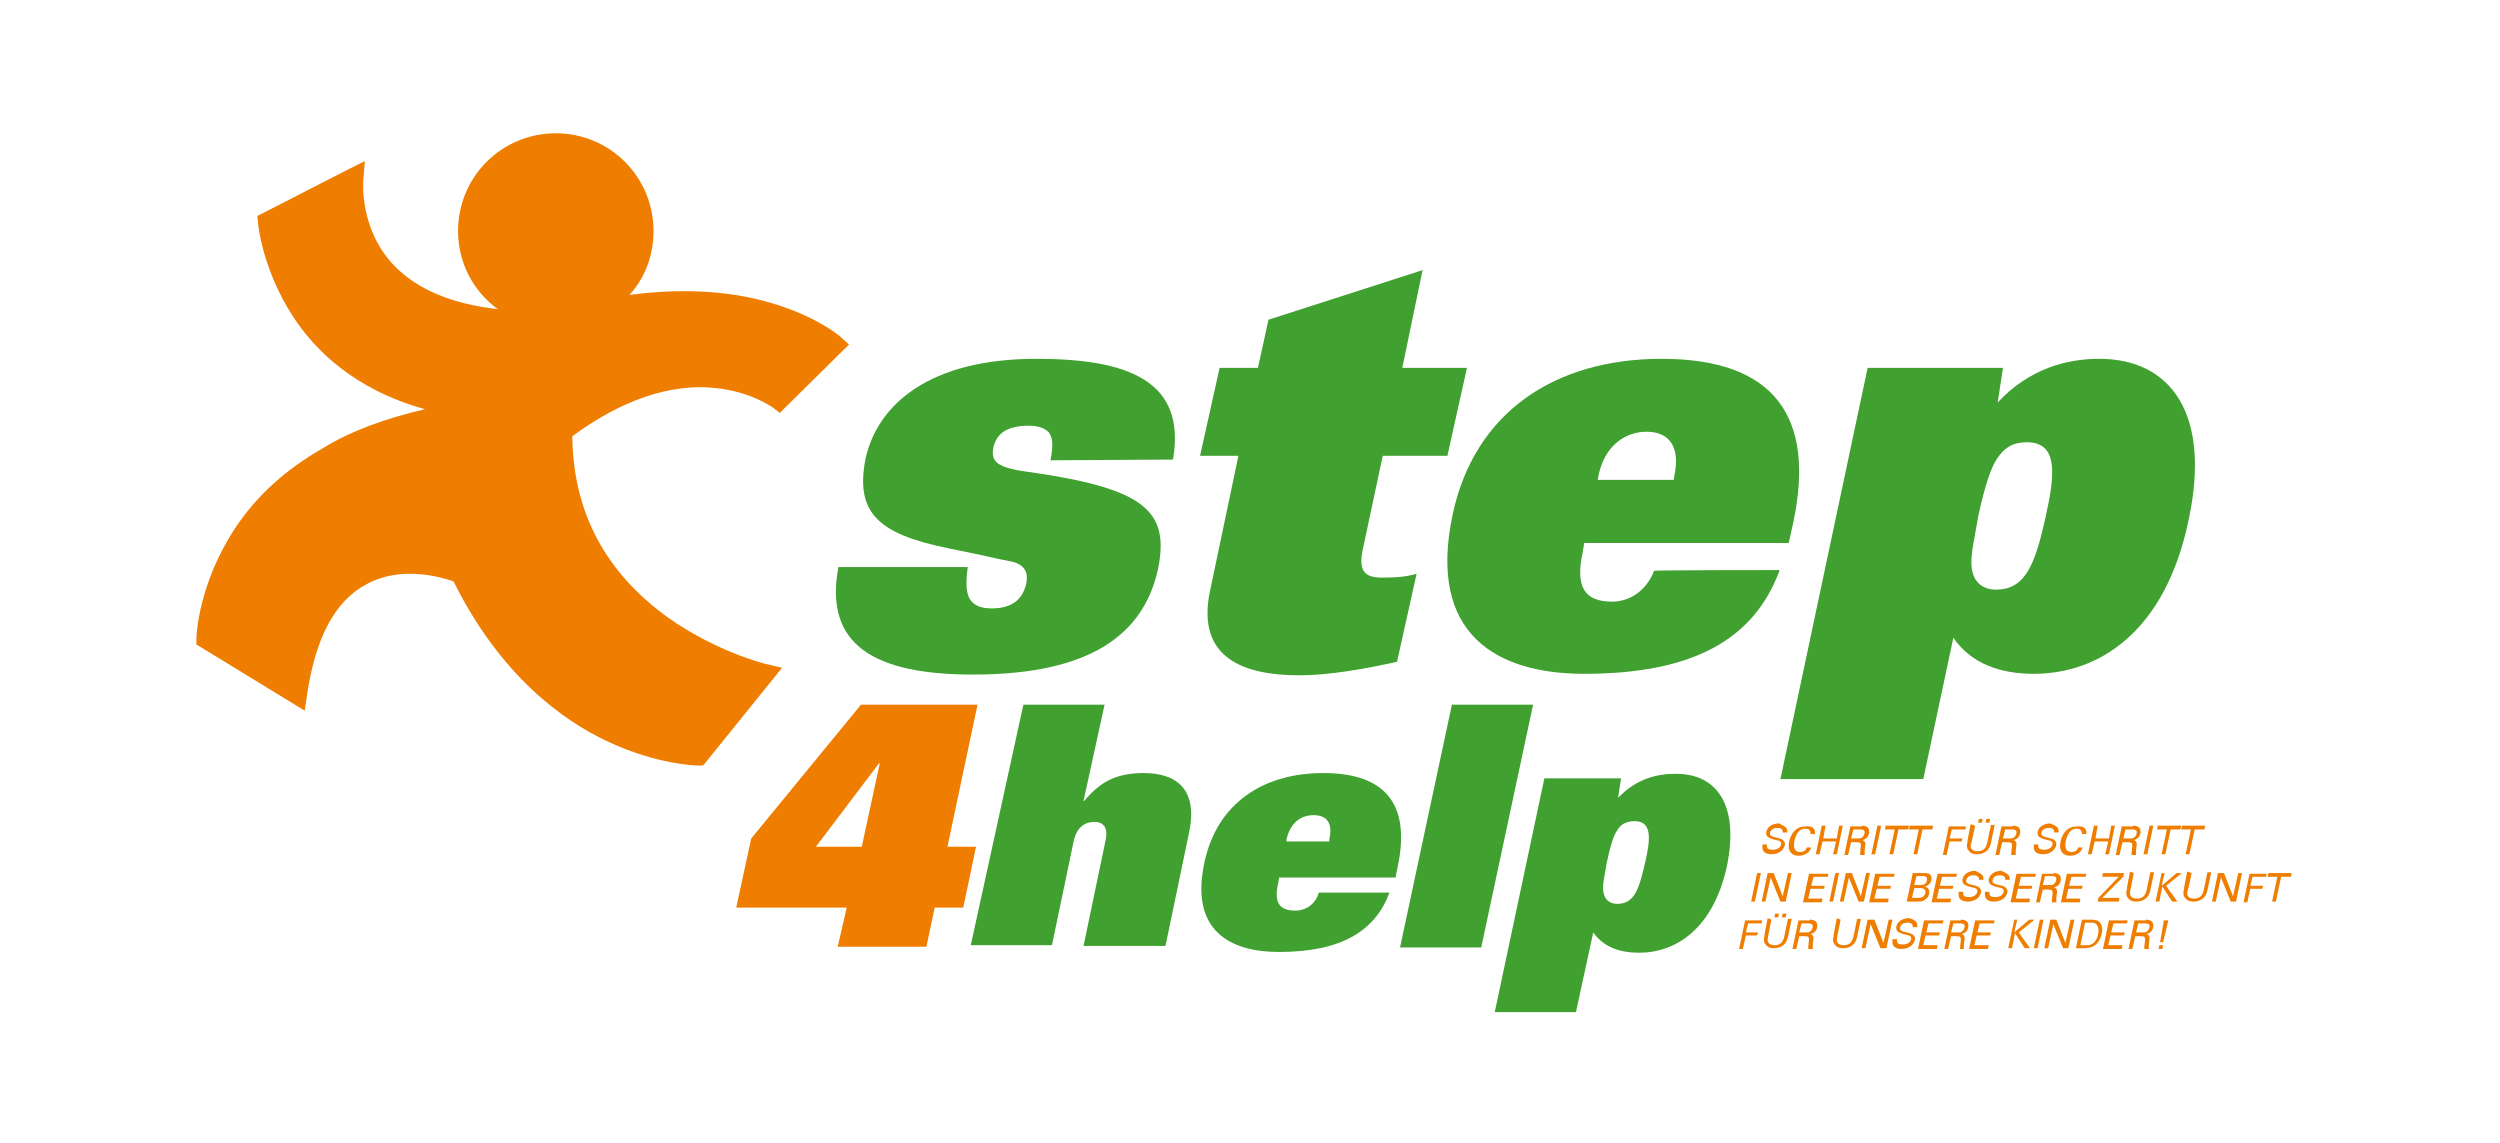 <?xml version="1.0" encoding="UTF-8" standalone="no"?>
<svg xmlns="http://www.w3.org/2000/svg" xmlns:xlink="http://www.w3.org/1999/xlink" xmlns:serif="http://www.serif.com/" width="100%" height="100%" viewBox="0 0 280 128" version="1.1" xml:space="preserve" style="fill-rule:evenodd;clip-rule:evenodd;stroke-linejoin:round;stroke-miterlimit:2;">
    <rect x="0" y="0.5" width="280" height="128" style="fill:none;"></rect>
    <g transform="matrix(0.842,0,0,0.842,22,10.128)">
        <g>
            <path d="M113.6,49.2C114,47.2 113.9,46.2 113.4,45.5C112.8,44.9 112,44.6 110.7,44.6C107.6,44.6 106.4,45.8 106,47.5C105.7,49.3 106.2,50.2 111.1,50.8C126.1,53 129.5,55.9 127.9,63.7C126,72.3 119,77.7 103.3,77.7C90.4,77.7 83.4,73.9 85.4,63.4L102.6,63.4C102.3,65.6 102.4,66.9 102.9,67.7C103.5,68.6 104.5,68.9 105.8,68.9C108.8,68.9 110,67.4 110.4,65.5C110.6,64.3 110.4,63 108.1,62.6C106.9,62.4 105.5,62 100,60.9C90.7,59 87.6,56.2 89,49C90.6,41.7 97.6,35.7 111.7,35.7C123.9,35.7 131.7,38.6 129.9,49.1L113.6,49.2Z" style="fill:rgb(64,160,48);fill-rule:nonzero;"></path>
            <path d="M138.6,48.6L133.5,48.6L136.1,36.9L141.2,36.9L142.6,30.5L163.1,23.9L160.4,36.9L169,36.9L166.4,48.6L157.8,48.6L155.2,60.8C154.5,63.8 155.3,64.8 157.6,64.8C159,64.8 160.5,64.8 162.3,64.3L159.7,76C155.2,77 150.5,77.8 146.7,77.8C139.3,77.8 133,75.5 134.8,66.7L138.6,48.6Z" style="fill:rgb(64,160,48);fill-rule:nonzero;"></path>
            <path d="M210.6,63.8C207.3,72.8 199.4,77.6 184.6,77.6C173,77.6 163.7,72.4 167.1,56.4C170,42.8 180.7,35.7 194.9,35.7C209.9,35.7 215.4,43.4 212.4,57.5L211.8,60.2L184.6,60.2L184.4,61.4C183.4,66 184.6,68 188.3,68C190.5,68 192.8,66.7 193.9,63.9C193.9,63.8 210.6,63.8 210.6,63.8ZM196.5,51.8L196.6,51.2C197.4,47.4 195.9,45.4 192.9,45.4C189.9,45.4 187.3,47.4 186.5,51.2L186.4,51.8L196.5,51.8Z" style="fill:rgb(64,160,48);fill-rule:nonzero;"></path>
            <path d="M222.3,36.9L240.3,36.9L239.6,41.5C243.8,37 248.8,35.7 253.1,35.7C262.7,35.7 268,43.1 265,57.1C261.9,72.1 253,77.6 244.4,77.6C240,77.6 236.1,76.3 233.7,72.8L229.7,91.6L210.7,91.6L222.3,36.9ZM236.1,62.8C236.1,65.1 237.3,66.4 239.4,66.4C243.3,66.4 244.6,63 246,56.6C247.2,51.2 247.7,46.8 243.5,46.8C241.3,46.8 240.3,47.8 239.5,49C238.7,50.2 237.9,52.5 237,56.7C236.4,60.2 236.1,61.3 236.1,62.8Z" style="fill:rgb(64,160,48);fill-rule:nonzero;"></path>
        </g>
        <path d="M69.2,39.6C73.8,40.1 76.7,42.2 76.7,42.2L77.6,42.9L78.4,42.1L86.8,33.8L85.7,32.8C85.6,32.7 82.5,30 76.2,28.2C72.1,27 65.8,26.1 57.6,27.2C59.7,24.9 60.8,21.9 60.8,18.7C60.8,11.5 55,5.7 47.8,5.7C40.6,5.7 34.8,11.5 34.8,18.7C34.8,23 36.9,26.8 40.1,29.1C34,28.4 29.4,26.5 26.3,23.3C21.6,18.4 22.2,12 22.2,11.9L22.4,9.4L20.2,10.5L8.1,16.7L8.2,17.6C8.2,17.9 8.8,23.8 12.8,30C15.7,34.5 21,39.8 30.4,42.4C25.3,43.6 20.7,45.2 16.8,47.6C11.9,50.4 8,53.9 5.1,58.3C0.2,65.8 0,72.6 0,72.9L0,73.7L14.4,82.5L14.7,80.5C15.8,72.9 18.4,67.9 22.6,65.7C27.3,63.1 32.7,64.8 34.2,65.3C40.4,77.8 48.7,83.8 54.7,86.6C61.3,89.7 66.5,89.8 66.7,89.8L67.4,89.8L77.9,76.8L75.8,76.3C75.7,76.3 69.2,74.7 62.7,70.1C54.4,64.1 50.1,56.1 50,46C56.5,41.2 63.1,38.9 69.2,39.6" style="fill:rgb(239,125,0);fill-rule:nonzero;"></path>
        <g>
            <path d="M86.5,108.7L71.8,108.7L73.8,99.5L88.4,81.7L103.9,81.7L99.9,100.6L103.7,100.6L102,108.7L98.2,108.7L97.1,113.9L85.3,113.9L86.5,108.7ZM88.5,100.6L90.9,89.5L90.8,89.5L82.4,100.6L88.5,100.6Z" style="fill:rgb(239,125,0);fill-rule:nonzero;"></path>
            <path d="M110,81.7L120.8,81.7L118,94.5L118.1,94.5C120.2,92 122.3,90.8 126,90.8C130.5,90.8 133.3,93.1 132,98.9L128.9,113.8L118,113.8L120.9,99.9C121.3,98.2 120.8,97.3 119.4,97.3C118.2,97.3 117.1,98 116.7,99.8L113.8,113.7L103,113.7L110,81.7Z" style="fill:rgb(64,160,48);fill-rule:nonzero;"></path>
            <path d="M158.7,106.7C156.8,111.8 152.3,114.6 144,114.6C137.4,114.6 132.1,111.7 134.1,102.6C135.8,94.8 141.9,90.8 149.9,90.8C158.3,90.8 161.5,95.1 159.8,103.2L159.5,104.7L144,104.7L143.9,105.4C143.3,108 144,109.1 146.2,109.1C147.4,109.1 148.8,108.4 149.3,106.7L158.7,106.7ZM150.7,99.9L150.7,99.6C151.2,97.4 150.3,96.4 148.6,96.4C146.8,96.4 145.5,97.5 145,99.6L145,99.9L150.7,99.9Z" style="fill:rgb(64,160,48);fill-rule:nonzero;"></path>
            <path d="M167,81.7L177.8,81.7L170.9,114L160.1,114L167,81.7Z" style="fill:rgb(64,160,48);fill-rule:nonzero;"></path>
            <path d="M179.3,91.5L189.5,91.5L189.1,94.1C191.6,91.5 194.3,90.9 196.8,90.9C202.3,90.9 205.2,95.1 203.6,103.1C201.8,111.5 196.8,114.7 191.9,114.7C189.4,114.7 187.2,114 185.8,112L183.5,122.6L172.7,122.6L179.3,91.5ZM187.1,106.1C187.1,107.4 187.8,108.2 189,108.2C191.3,108.2 191.9,106.2 192.7,102.7C193.4,99.7 193.7,97.2 191.3,97.2C190.1,97.2 189.4,97.7 189,98.4C188.5,99.1 188.1,100.4 187.6,102.7C187.3,104.6 187.1,105.2 187.1,106.1Z" style="fill:rgb(64,160,48);fill-rule:nonzero;"></path>
        </g>
        <g>
            <path d="M211.6,98.5L211.6,98.7L211,98.7L211,98.6C211,98.3 210.8,98.1 210.3,98.1C209.7,98.1 209.3,98.4 209.3,98.9C209.3,99.1 209.5,99.2 209.8,99.3C209.9,99.3 210.2,99.4 210.6,99.5C211,99.6 211.3,99.9 211.3,100.2C211.3,100.8 210.7,101.6 209.5,101.6C208.8,101.6 208.3,101.3 208.3,100.7L208.3,100.3L208.9,100.3L208.9,100.5C208.9,100.9 209.2,101 209.7,101C210.5,101 210.8,100.5 210.8,100.2C210.8,100 210.7,99.9 210.5,99.8C210.1,99.7 209.5,99.6 209.2,99.4C208.9,99.3 208.8,99 208.8,98.8C208.8,98.1 209.5,97.5 210.5,97.5C211.1,97.8 211.6,98 211.6,98.5Z" style="fill:rgb(239,125,0);fill-rule:nonzero;"></path>
            <path d="M215.3,98.7L215.3,98.9L214.7,98.9L214.7,98.8C214.7,98.4 214.4,98.2 214,98.2C213.7,98.2 213.4,98.3 213.2,98.5C212.8,98.9 212.5,99.7 212.5,100.4C212.5,101 212.8,101.3 213.3,101.3C213.8,101.3 214.1,101.1 214.2,100.7L214.8,100.7C214.6,101.4 213.9,101.8 213.1,101.8C212.3,101.8 211.8,101.3 211.8,100.5C211.8,100.1 211.9,99.6 212.1,99.2C212.5,98.3 213.2,97.9 214,97.9C214.8,97.8 215.3,98.1 215.3,98.7Z" style="fill:rgb(239,125,0);fill-rule:nonzero;"></path>
            <path d="M216.7,97.8L216.4,99.5L218.2,99.5L218.5,97.8L219,97.8L218.2,101.6L217.7,101.6L218.1,99.9L216.3,99.9L215.9,101.6L215.4,101.6L216.2,97.8L216.7,97.8Z" style="fill:rgb(239,125,0);fill-rule:nonzero;"></path>
            <path d="M221.5,97.8C222.4,97.8 222.5,98.3 222.5,98.6C222.5,99.1 222.2,99.6 221.6,99.7C221.9,99.8 222,100 222,100.3C222,100.5 221.9,100.9 221.9,101.2L221.9,101.7L221.3,101.7L221.3,101.5C221.3,101.2 221.4,100.7 221.4,100.5C221.4,100.3 221.4,100.2 221.3,100.1C221.2,100 220.9,100 220.7,100L220.1,100L219.7,101.7L219.2,101.7L220,97.9L221.5,97.9L221.5,97.8ZM220.4,98.3L220.1,99.5L221,99.5C221.2,99.5 221.4,99.5 221.5,99.4C221.7,99.3 221.9,99 221.9,98.7C221.9,98.4 221.7,98.3 221.3,98.3L220.4,98.3Z" style="fill:rgb(239,125,0);fill-rule:nonzero;"></path>
            <path d="M224.1,97.8L223.3,101.6L222.8,101.6L223.6,97.8L224.1,97.8Z" style="fill:rgb(239,125,0);fill-rule:nonzero;"></path>
            <path d="M227.8,97.8L227.7,98.3L226.4,98.3L225.7,101.6L225.2,101.6L225.9,98.3L224.6,98.3L224.7,97.8L227.8,97.8Z" style="fill:rgb(239,125,0);fill-rule:nonzero;"></path>
            <path d="M231,97.8L230.9,98.3L229.6,98.3L228.9,101.6L228.4,101.6L229.1,98.3L227.8,98.3L227.9,97.8L231,97.8Z" style="fill:rgb(239,125,0);fill-rule:nonzero;"></path>
            <path d="M235.4,97.8L235.3,98.3L233.5,98.3L233.2,99.5L234.9,99.5L234.8,99.9L233.2,99.9L232.8,101.7L232.3,101.7L233.1,97.9L235.4,97.9L235.4,97.8Z" style="fill:rgb(239,125,0);fill-rule:nonzero;"></path>
            <path d="M236.6,97.8C236.1,100.3 236,100.3 236,100.5C236,100.9 236.3,101.2 236.9,101.2C237.6,101.2 238,100.9 238.2,100.1L238.7,97.7L239.2,97.7L238.7,100.1C238.5,101.1 237.8,101.6 236.8,101.6C236.4,101.6 236.1,101.5 235.9,101.3C235.7,101.1 235.5,100.9 235.5,100.5C235.5,100.2 235.6,100 235.6,99.7L236,97.6L236.6,97.8ZM237.6,96.9L237.5,97.4L237,97.4L237.1,96.9L237.6,96.9ZM238.6,96.9L238.5,97.4L238,97.4L238.1,96.9L238.6,96.9Z" style="fill:rgb(239,125,0);fill-rule:nonzero;"></path>
            <path d="M241.6,97.8C242.5,97.8 242.6,98.3 242.6,98.6C242.6,99.1 242.3,99.6 241.7,99.7C242,99.8 242.1,100 242.1,100.3C242.1,100.5 242,100.9 242,101.2L242,101.7L241.4,101.7L241.4,101.5C241.4,101.2 241.5,100.7 241.5,100.5C241.5,100.3 241.5,100.2 241.4,100.1C241.3,100 241,100 240.8,100L240.2,100L239.8,101.7L239.3,101.7L240.1,97.9L241.6,97.9L241.6,97.8ZM240.6,98.3L240.3,99.5L241.2,99.5C241.4,99.5 241.6,99.5 241.7,99.4C241.9,99.3 242.1,99 242.1,98.7C242.1,98.4 241.9,98.3 241.5,98.3L240.6,98.3Z" style="fill:rgb(239,125,0);fill-rule:nonzero;"></path>
            <path d="M247.7,98.5L247.7,98.7L247.1,98.7L247.1,98.6C247.1,98.3 246.9,98.1 246.4,98.1C245.8,98.1 245.4,98.4 245.4,98.9C245.4,99.1 245.6,99.2 245.9,99.3C246,99.3 246.3,99.4 246.7,99.5C247.1,99.6 247.4,99.9 247.4,100.2C247.4,100.8 246.8,101.6 245.6,101.6C244.9,101.6 244.4,101.3 244.4,100.7L244.4,100.3L245,100.3L245,100.5C245,100.9 245.3,101 245.8,101C246.6,101 246.9,100.5 246.9,100.2C246.9,100 246.8,99.9 246.6,99.8C246.2,99.7 245.6,99.6 245.3,99.4C245,99.3 244.9,99 244.9,98.8C244.9,98.1 245.6,97.5 246.6,97.5C247.3,97.8 247.7,98 247.7,98.5Z" style="fill:rgb(239,125,0);fill-rule:nonzero;"></path>
            <path d="M251.4,98.7L251.4,98.9L250.8,98.9L250.8,98.8C250.8,98.4 250.5,98.2 250.1,98.2C249.8,98.2 249.5,98.3 249.3,98.5C248.9,98.9 248.6,99.7 248.6,100.4C248.6,101 248.9,101.3 249.4,101.3C249.9,101.3 250.2,101.1 250.3,100.7L250.9,100.7C250.7,101.4 250,101.8 249.2,101.8C248.4,101.8 247.9,101.3 247.9,100.5C247.9,100.1 248,99.6 248.2,99.2C248.6,98.3 249.3,97.9 250.1,97.9C250.9,97.8 251.4,98.1 251.4,98.7Z" style="fill:rgb(239,125,0);fill-rule:nonzero;"></path>
            <path d="M252.9,97.8L252.6,99.5L254.4,99.5L254.7,97.8L255.2,97.8L254.4,101.6L253.9,101.6L254.3,99.9L252.5,99.9L252.1,101.6L251.6,101.6L252.4,97.8L252.9,97.8Z" style="fill:rgb(239,125,0);fill-rule:nonzero;"></path>
            <path d="M257.6,97.8C258.5,97.8 258.6,98.3 258.6,98.6C258.6,99.1 258.3,99.6 257.7,99.7C258,99.8 258.1,100 258.1,100.3C258.1,100.5 258,100.9 258,101.2L258,101.7L257.4,101.7L257.4,101.5C257.4,101.2 257.5,100.7 257.5,100.5C257.5,100.3 257.5,100.2 257.4,100.1C257.3,100 257,100 256.8,100L256.2,100L255.8,101.7L255.3,101.7L256.1,97.9L257.6,97.9L257.6,97.8ZM256.6,98.3L256.3,99.5L257.2,99.5C257.4,99.5 257.6,99.5 257.7,99.4C257.9,99.3 258.1,99 258.1,98.7C258.1,98.4 257.9,98.3 257.5,98.3L256.6,98.3Z" style="fill:rgb(239,125,0);fill-rule:nonzero;"></path>
            <path d="M260.3,97.8L259.5,101.6L259,101.6L259.8,97.8L260.3,97.8Z" style="fill:rgb(239,125,0);fill-rule:nonzero;"></path>
            <path d="M264,97.8L263.9,98.3L262.6,98.3L261.9,101.6L261.4,101.6L262.1,98.3L260.8,98.3L260.9,97.8L264,97.8Z" style="fill:rgb(239,125,0);fill-rule:nonzero;"></path>
            <path d="M267.2,97.8L267.1,98.3L265.8,98.3L265.1,101.6L264.6,101.6L265.3,98.3L264,98.3L264.1,97.8L267.2,97.8Z" style="fill:rgb(239,125,0);fill-rule:nonzero;"></path>
            <path d="M208.1,104.1L207.3,107.9L206.8,107.9L207.6,104.1L208.1,104.1Z" style="fill:rgb(239,125,0);fill-rule:nonzero;"></path>
            <path d="M209.8,104.1L211,107.2L211.7,104.1L212.2,104.1L211.4,107.9L210.7,107.9L209.4,104.7L208.7,107.9L208.2,107.9L209,104.1L209.8,104.1Z" style="fill:rgb(239,125,0);fill-rule:nonzero;"></path>
            <path d="M217.1,104.1L217,104.6L215.1,104.6L214.8,105.8L216.6,105.8L216.5,106.2L214.7,106.2L214.4,107.5L216.3,107.5L216.2,108L213.7,108L214.5,104.2L217.1,104.2L217.1,104.1Z" style="fill:rgb(239,125,0);fill-rule:nonzero;"></path>
            <path d="M218.5,104.1L217.7,107.9L217.2,107.9L218,104.1L218.5,104.1Z" style="fill:rgb(239,125,0);fill-rule:nonzero;"></path>
            <path d="M220.2,104.1L221.4,107.2L222.1,104.1L222.6,104.1L221.8,107.9L221.1,107.9L219.8,104.7L219.1,107.9L218.6,107.9L219.4,104.1L220.2,104.1Z" style="fill:rgb(239,125,0);fill-rule:nonzero;"></path>
            <path d="M225.9,104.1L225.8,104.6L223.9,104.6L223.6,105.8L225.4,105.8L225.3,106.2L223.5,106.2L223.2,107.5L225.1,107.5L225,108L222.5,108L223.3,104.2L225.9,104.2L225.9,104.1Z" style="fill:rgb(239,125,0);fill-rule:nonzero;"></path>
            <path d="M229.8,104.1C230.1,104.1 230.4,104.1 230.6,104.3C230.7,104.4 230.8,104.6 230.8,104.8C230.8,105.2 230.6,105.7 229.9,105.9C230.3,106 230.5,106.3 230.5,106.6C230.5,106.9 230.4,107.3 230.1,107.5C229.8,107.8 229.6,107.9 229,107.9L227.5,107.9L228.3,104.1L229.8,104.1ZM228.5,106.1L228.2,107.4L229.1,107.4C229.7,107.4 230,107 230,106.6C230,106.3 229.7,106.1 229.4,106.1L228.5,106.1ZM228.8,104.5L228.5,105.7L229.3,105.7C230,105.7 230.2,105.3 230.2,104.9C230.2,104.7 230.1,104.5 229.6,104.5L228.8,104.5Z" style="fill:rgb(239,125,0);fill-rule:nonzero;"></path>
            <path d="M234.2,104.1L234.1,104.6L232.2,104.6L231.9,105.8L233.7,105.8L233.6,106.2L231.8,106.2L231.5,107.5L233.4,107.5L233.3,108L230.8,108L231.6,104.2L234.2,104.2L234.2,104.1Z" style="fill:rgb(239,125,0);fill-rule:nonzero;"></path>
            <path d="M237.7,104.8L237.7,105L237.1,105L237.1,104.9C237.1,104.6 236.9,104.4 236.4,104.4C235.8,104.4 235.4,104.7 235.4,105.2C235.4,105.4 235.6,105.5 235.9,105.6C236,105.6 236.3,105.7 236.7,105.8C237.1,105.9 237.4,106.2 237.4,106.5C237.4,107.1 236.8,107.9 235.6,107.9C234.9,107.9 234.4,107.6 234.4,107L234.4,106.6L235,106.6L235,106.8C235,107.2 235.3,107.3 235.8,107.3C236.6,107.3 236.9,106.8 236.9,106.5C236.9,106.3 236.8,106.2 236.6,106.1C236.2,106 235.6,105.9 235.3,105.7C235,105.6 234.9,105.3 234.9,105.1C234.9,104.4 235.6,103.8 236.6,103.8C237.2,104.1 237.7,104.3 237.7,104.8Z" style="fill:rgb(239,125,0);fill-rule:nonzero;"></path>
            <path d="M241.2,104.8L241.2,105L240.6,105L240.6,104.9C240.6,104.6 240.4,104.4 239.9,104.4C239.3,104.4 238.9,104.7 238.9,105.2C238.9,105.4 239.1,105.5 239.4,105.6C239.5,105.6 239.8,105.7 240.2,105.8C240.6,105.9 240.9,106.2 240.9,106.5C240.9,107.1 240.3,107.9 239.1,107.9C238.4,107.9 237.9,107.6 237.9,107L237.9,106.6L238.5,106.6L238.5,106.8C238.5,107.2 238.8,107.3 239.3,107.3C240.1,107.3 240.4,106.8 240.4,106.5C240.4,106.3 240.3,106.2 240.1,106.1C239.7,106 239.1,105.9 238.8,105.7C238.5,105.6 238.4,105.3 238.4,105.1C238.4,104.4 239.1,103.8 240.1,103.8C240.7,104.1 241.2,104.3 241.2,104.8Z" style="fill:rgb(239,125,0);fill-rule:nonzero;"></path>
            <path d="M244.7,104.1L244.6,104.6L242.7,104.6L242.4,105.8L244.2,105.8L244.1,106.2L242.3,106.2L242,107.5L243.9,107.5L243.8,108L241.3,108L242.1,104.2L244.7,104.2L244.7,104.1Z" style="fill:rgb(239,125,0);fill-rule:nonzero;"></path>
            <path d="M247,104.1C247.9,104.1 248,104.6 248,104.9C248,105.4 247.7,105.9 247.1,106C247.4,106.1 247.5,106.3 247.5,106.6C247.5,106.8 247.4,107.2 247.4,107.5L247.4,108L246.8,108L246.8,107.8C246.8,107.5 246.9,107 246.9,106.8C246.9,106.6 246.9,106.5 246.8,106.4C246.7,106.3 246.4,106.3 246.2,106.3L245.6,106.3L245.2,108L244.7,108L245.5,104.2L247,104.2L247,104.1ZM245.9,104.5L245.6,105.7L246.5,105.7C246.7,105.7 246.9,105.7 247,105.6C247.2,105.5 247.4,105.2 247.4,104.9C247.4,104.6 247.2,104.5 246.8,104.5L245.9,104.5Z" style="fill:rgb(239,125,0);fill-rule:nonzero;"></path>
            <path d="M251.4,104.1L251.3,104.6L249.4,104.6L249.1,105.8L250.9,105.8L250.8,106.2L249,106.2L248.7,107.5L250.6,107.5L250.5,108L248,108L248.8,104.2L251.4,104.2L251.4,104.1Z" style="fill:rgb(239,125,0);fill-rule:nonzero;"></path>
            <path d="M256.4,104.1L256.3,104.6L253.5,107.4L255.8,107.4L255.7,107.9L252.9,107.9L253,107.4L255.7,104.6L253.5,104.6L253.6,104.1L256.4,104.1Z" style="fill:rgb(239,125,0);fill-rule:nonzero;"></path>
            <path d="M257.7,104.1C257.2,106.6 257.2,106.6 257.2,106.8C257.2,107.2 257.5,107.5 258.1,107.5C258.8,107.5 259.2,107.2 259.4,106.4L259.9,104L260.4,104L259.9,106.4C259.7,107.4 259,107.9 258,107.9C257.6,107.9 257.3,107.8 257.1,107.6C256.9,107.4 256.7,107.2 256.7,106.8C256.7,106.5 256.8,106.3 256.8,106L257.2,103.9L257.7,104.1Z" style="fill:rgb(239,125,0);fill-rule:nonzero;"></path>
            <path d="M261.8,104.1L261.4,105.8L263.4,104.1L264.1,104.1L262,105.8L263.5,107.9L262.8,107.9L261.5,105.9L261.1,107.9L260.6,107.9L261.4,104.1L261.8,104.1Z" style="fill:rgb(239,125,0);fill-rule:nonzero;"></path>
            <path d="M265.4,104.1C264.9,106.6 264.8,106.6 264.8,106.8C264.8,107.2 265.1,107.5 265.7,107.5C266.4,107.5 266.8,107.2 267,106.4L267.5,104L268,104L267.5,106.4C267.3,107.4 266.6,107.9 265.6,107.9C265.2,107.9 264.9,107.8 264.7,107.6C264.5,107.4 264.3,107.2 264.3,106.8C264.3,106.5 264.4,106.3 264.4,106L264.8,103.9L265.4,104.1Z" style="fill:rgb(239,125,0);fill-rule:nonzero;"></path>
            <path d="M269.7,104.1L270.9,107.2L271.6,104.1L272.1,104.1L271.3,107.9L270.6,107.9L269.3,104.7L268.6,107.9L268.1,107.9L268.9,104.1L269.7,104.1Z" style="fill:rgb(239,125,0);fill-rule:nonzero;"></path>
            <path d="M275.4,104.1L275.3,104.6L273.5,104.6L273.2,105.8L274.9,105.8L274.8,106.2L273.2,106.2L272.8,108L272.3,108L273.1,104.2L275.4,104.2L275.4,104.1Z" style="fill:rgb(239,125,0);fill-rule:nonzero;"></path>
            <path d="M278.7,104.1L278.6,104.6L277.3,104.6L276.6,107.9L276.1,107.9L276.8,104.6L275.5,104.6L275.6,104.1L278.7,104.1Z" style="fill:rgb(239,125,0);fill-rule:nonzero;"></path>
            <path d="M208.3,110.3L208.2,110.8L206.4,110.8L206.1,112L207.7,112L207.6,112.4L206.1,112.4L205.7,114.2L205.2,114.2L206,110.4L208.3,110.4L208.3,110.3Z" style="fill:rgb(239,125,0);fill-rule:nonzero;"></path>
            <path d="M209.5,110.3C209,112.8 209,112.8 209,113C209,113.4 209.3,113.7 209.9,113.7C210.6,113.7 211,113.4 211.2,112.6L211.7,110.2L212.2,110.2L211.7,112.6C211.5,113.6 210.8,114.1 209.8,114.1C209.4,114.1 209.1,114 208.9,113.8C208.7,113.6 208.5,113.4 208.5,113C208.5,112.7 208.6,112.5 208.6,112.2L209,110.1L209.5,110.3ZM210.5,109.5L210.4,110L209.9,110L210,109.5L210.5,109.5ZM211.5,109.5L211.4,110L210.9,110L211,109.5L211.5,109.5Z" style="fill:rgb(239,125,0);fill-rule:nonzero;"></path>
            <path d="M214.6,110.3C215.5,110.3 215.6,110.8 215.6,111.1C215.6,111.6 215.3,112.1 214.7,112.2C215,112.3 215.1,112.5 215.1,112.8C215.1,113 215,113.4 215,113.7L215,114.2L214.4,114.2L214.4,114C214.4,113.7 214.5,113.2 214.5,113C214.5,112.8 214.5,112.7 214.4,112.6C214.3,112.5 214,112.5 213.8,112.5L213.2,112.5L212.8,114.2L212.3,114.2L213.1,110.4L214.6,110.4L214.6,110.3ZM213.5,110.8L213.2,112L214.1,112C214.3,112 214.5,112 214.6,111.9C214.8,111.8 215,111.5 215,111.2C215,110.9 214.8,110.8 214.4,110.8L213.5,110.8Z" style="fill:rgb(239,125,0);fill-rule:nonzero;"></path>
            <path d="M218.7,110.3C218.2,112.8 218.2,112.8 218.2,113C218.2,113.4 218.5,113.7 219.1,113.7C219.8,113.7 220.2,113.4 220.4,112.6L220.9,110.2L221.4,110.2L220.9,112.6C220.7,113.6 220,114.1 219,114.1C218.6,114.1 218.3,114 218.1,113.8C217.9,113.6 217.7,113.4 217.7,113C217.7,112.7 217.8,112.5 217.8,112.2L218.2,110.1L218.7,110.3Z" style="fill:rgb(239,125,0);fill-rule:nonzero;"></path>
            <path d="M223.2,110.3L224.4,113.4L225.1,110.3L225.6,110.3L224.8,114.1L224,114.1L222.7,110.9L222,114.1L221.5,114.1L222.3,110.3L223.2,110.3Z" style="fill:rgb(239,125,0);fill-rule:nonzero;"></path>
            <path d="M228.9,111.1L228.9,111.3L228.3,111.3L228.3,111.2C228.3,110.9 228.1,110.7 227.6,110.7C227,110.7 226.6,111 226.6,111.5C226.6,111.7 226.8,111.8 227.1,111.9C227.2,111.9 227.5,112 227.9,112.1C228.3,112.2 228.6,112.5 228.6,112.8C228.6,113.4 228,114.2 226.8,114.2C226.1,114.2 225.6,113.9 225.6,113.3L225.6,112.9L226.2,112.9L226.2,113.1C226.2,113.5 226.5,113.6 227,113.6C227.8,113.6 228.1,113.1 228.1,112.8C228.1,112.6 228,112.5 227.8,112.4C227.4,112.3 226.8,112.2 226.5,112C226.2,111.9 226.1,111.6 226.1,111.4C226.1,110.7 226.8,110.1 227.8,110.1C228.6,110.3 228.9,110.6 228.9,111.1Z" style="fill:rgb(239,125,0);fill-rule:nonzero;"></path>
            <path d="M232.4,110.3L232.3,110.8L230.4,110.8L230.1,112L231.9,112L231.8,112.4L230,112.4L229.7,113.7L231.6,113.7L231.5,114.2L229,114.2L229.8,110.4L232.4,110.4L232.4,110.3Z" style="fill:rgb(239,125,0);fill-rule:nonzero;"></path>
            <path d="M234.7,110.3C235.6,110.3 235.7,110.8 235.7,111.1C235.7,111.6 235.4,112.1 234.8,112.2C235.1,112.3 235.2,112.5 235.2,112.8C235.2,113 235.1,113.4 235.1,113.7L235.1,114.2L234.6,114.2L234.6,114C234.6,113.7 234.7,113.2 234.7,113C234.7,112.8 234.7,112.7 234.6,112.6C234.5,112.5 234.2,112.5 234,112.5L233.4,112.5L233,114.2L232.5,114.2L233.3,110.4L234.7,110.4L234.7,110.3ZM233.7,110.8L233.4,112L234.3,112C234.5,112 234.7,112 234.8,111.9C235,111.8 235.2,111.5 235.2,111.2C235.2,110.9 235,110.8 234.6,110.8L233.7,110.8Z" style="fill:rgb(239,125,0);fill-rule:nonzero;"></path>
            <path d="M239.2,110.3L239.1,110.8L237.2,110.8L236.9,112L238.7,112L238.6,112.4L236.8,112.4L236.5,113.7L238.4,113.7L238.3,114.2L235.8,114.2L236.6,110.4L239.2,110.4L239.2,110.3Z" style="fill:rgb(239,125,0);fill-rule:nonzero;"></path>
            <path d="M242.2,110.3L241.8,112L243.8,110.3L244.5,110.3L242.4,112L243.9,114.1L243.2,114.1L241.9,112.1L241.5,114.1L241,114.1L241.8,110.3L242.2,110.3Z" style="fill:rgb(239,125,0);fill-rule:nonzero;"></path>
            <path d="M245.7,110.3L244.9,114.1L244.4,114.1L245.2,110.3L245.7,110.3Z" style="fill:rgb(239,125,0);fill-rule:nonzero;"></path>
            <path d="M247.4,110.3L248.6,113.4L249.3,110.3L249.8,110.3L249,114.1L248.3,114.1L247,110.9L246.3,114.1L245.8,114.1L246.6,110.3L247.4,110.3Z" style="fill:rgb(239,125,0);fill-rule:nonzero;"></path>
            <path d="M251.9,110.3C252.6,110.3 253,110.4 253.2,110.7C253.4,110.9 253.5,111.3 253.5,111.6C253.5,112.3 253.2,113.3 252.4,113.8C252.1,114 251.6,114.1 251.1,114.1L250,114.1L250.8,110.3L251.9,110.3ZM251.2,110.8L250.6,113.7L251.2,113.7C251.5,113.7 251.8,113.7 252,113.6C252.6,113.4 253,112.6 253,111.7C253,111.4 252.9,111.1 252.7,110.9C252.5,110.7 252.3,110.7 251.9,110.7L251.2,110.7L251.2,110.8Z" style="fill:rgb(239,125,0);fill-rule:nonzero;"></path>
            <path d="M256.9,110.3L256.8,110.8L255,110.8L254.7,112L256.5,112L256.4,112.4L254.6,112.4L254.3,113.7L256.2,113.7L256.1,114.2L253.6,114.2L254.4,110.4L256.9,110.4L256.9,110.3Z" style="fill:rgb(239,125,0);fill-rule:nonzero;"></path>
            <path d="M259.3,110.3C260.2,110.3 260.3,110.8 260.3,111.1C260.3,111.6 260,112.1 259.4,112.2C259.7,112.3 259.8,112.5 259.8,112.8C259.8,113 259.7,113.4 259.7,113.7L259.7,114.2L259.1,114.2L259.1,114C259.1,113.7 259.2,113.2 259.2,113C259.2,112.8 259.2,112.7 259.1,112.6C259,112.5 258.7,112.5 258.5,112.5L257.9,112.5L257.5,114.2L257,114.2L257.8,110.4L259.3,110.4L259.3,110.3ZM258.3,110.8L258,112L258.9,112C259.1,112 259.3,112 259.4,111.9C259.6,111.8 259.8,111.5 259.8,111.2C259.8,110.9 259.6,110.8 259.2,110.8L258.3,110.8Z" style="fill:rgb(239,125,0);fill-rule:nonzero;"></path>
            <path d="M261.6,113.7L261.5,114.2L261,114.2L261.1,113.7L261.6,113.7ZM262.3,110.4L261.6,113.3L261.2,113.3L261.7,110.4L262.3,110.4Z" style="fill:rgb(239,125,0);fill-rule:nonzero;"></path>
        </g>
    </g>
</svg>
